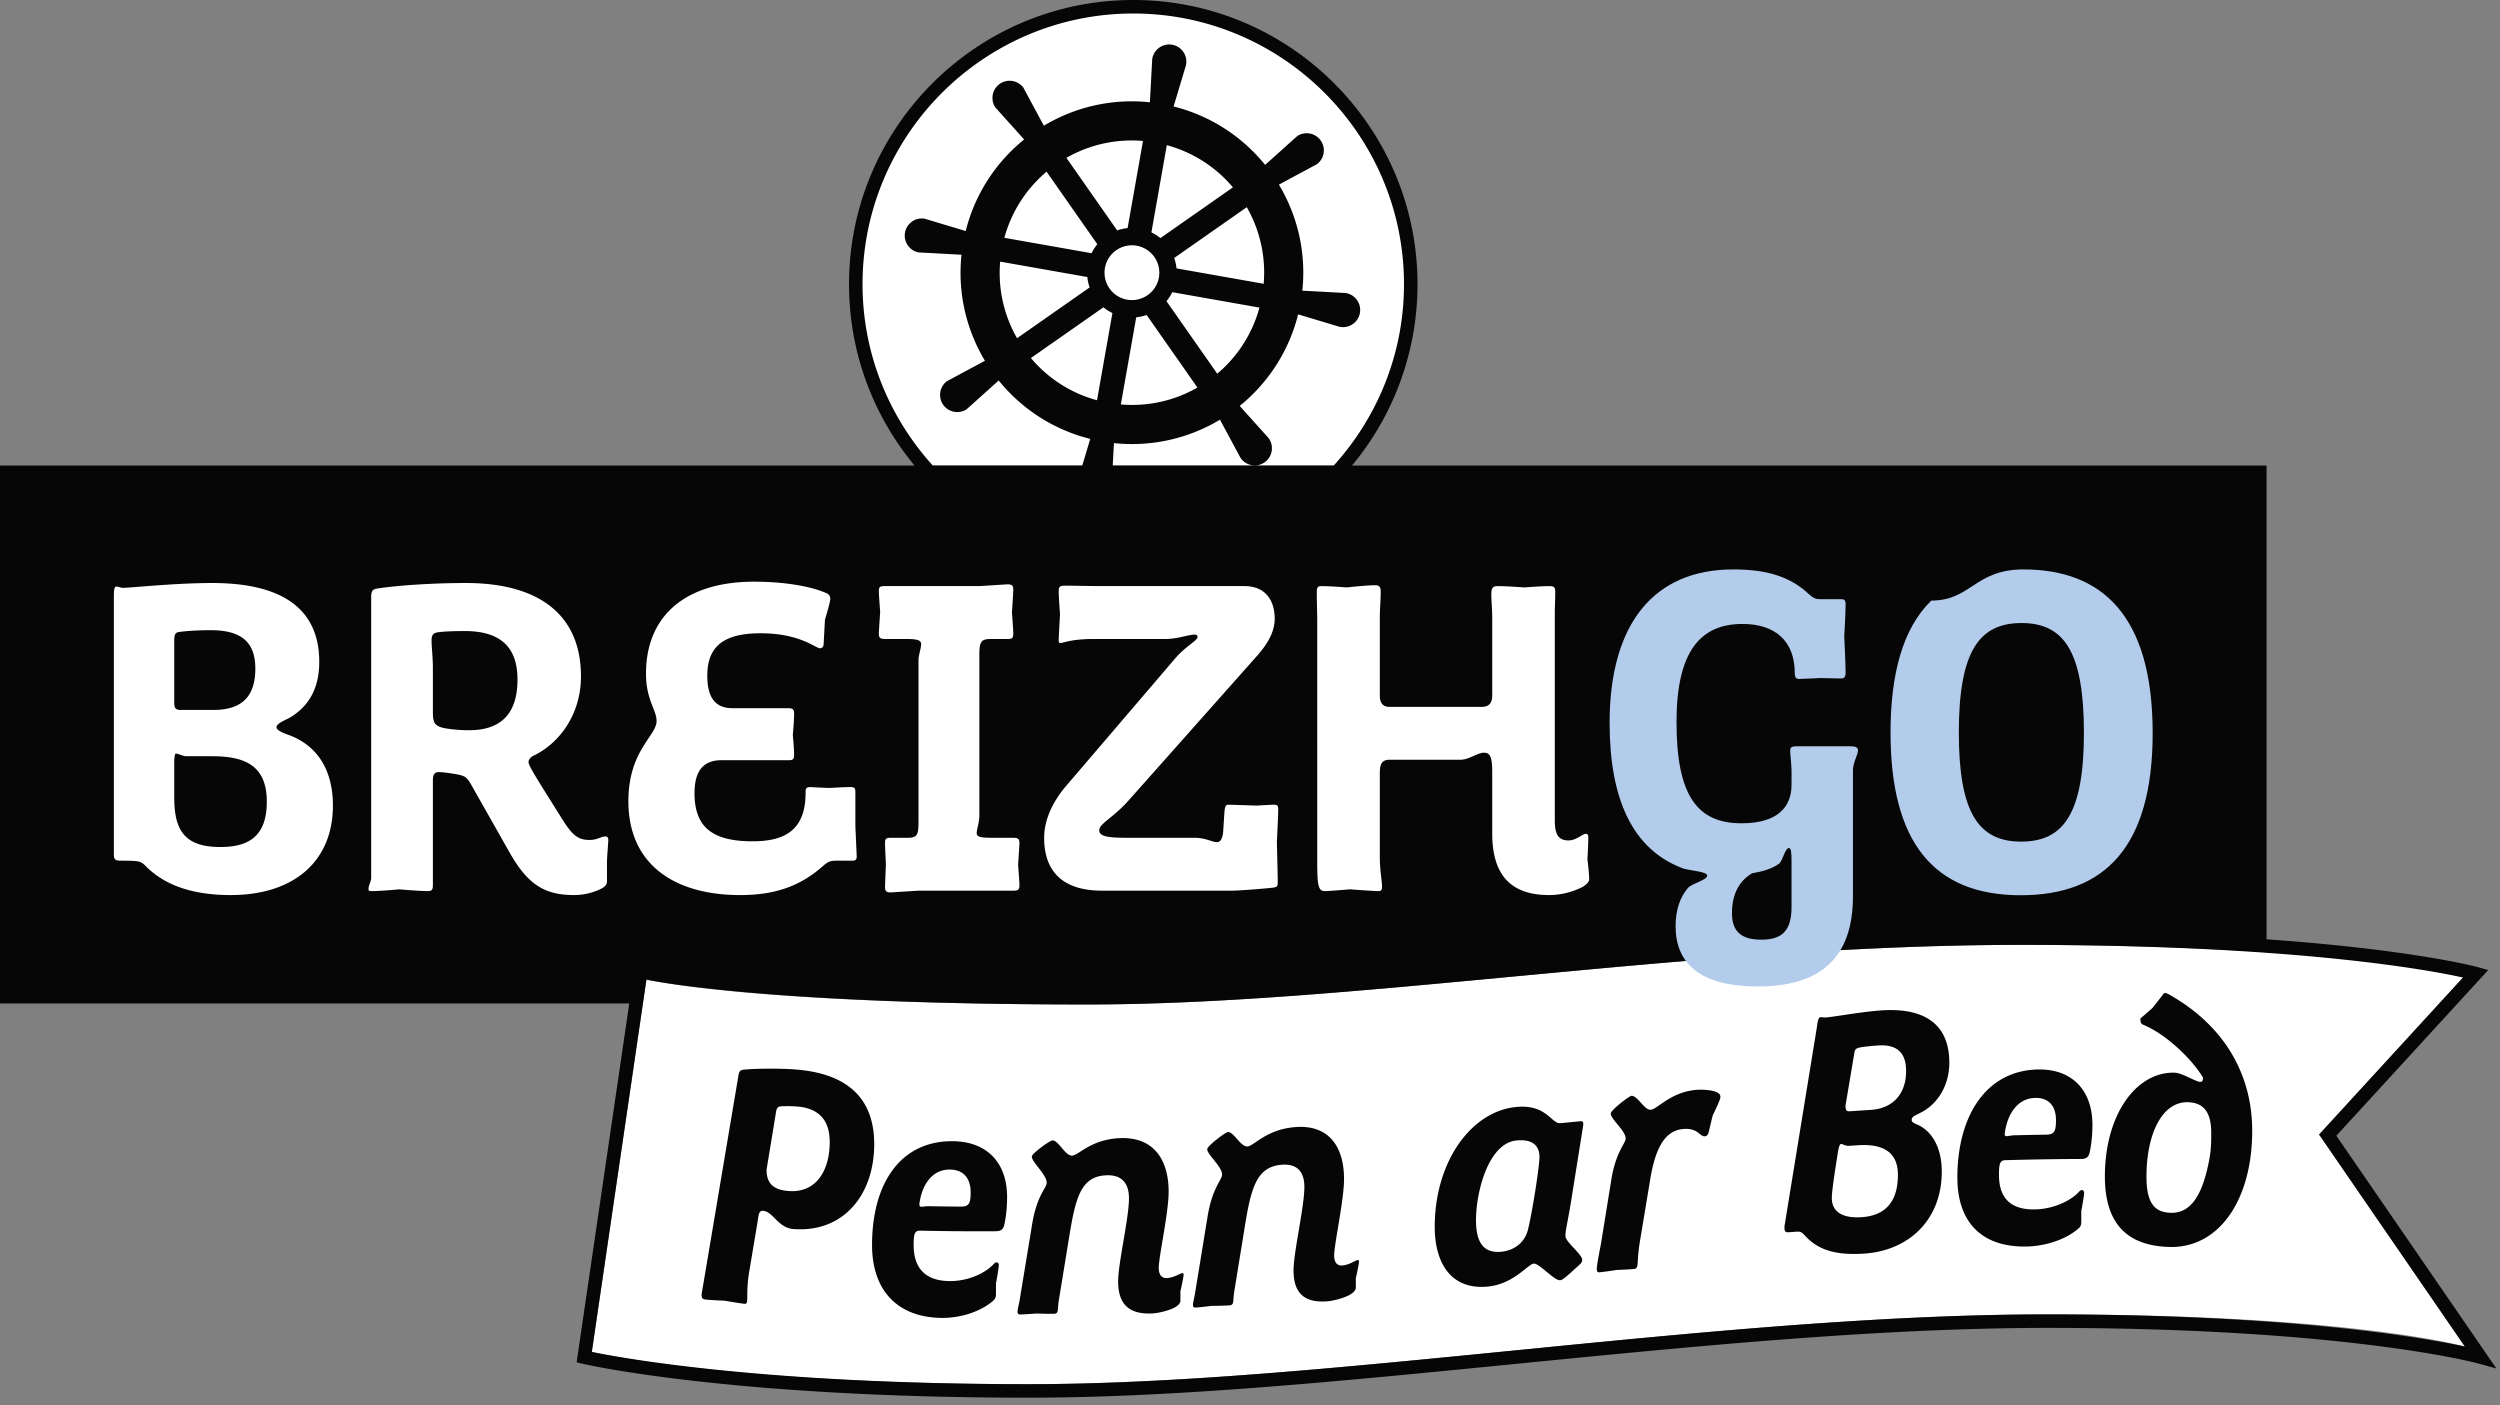 <svg width="185" height="104" viewBox="0 0 185 104" xmlns="http://www.w3.org/2000/svg"><rect x="0" y="0" width="185" height="104" fill="#808080" stroke="none"/><title>logo_pab_noir_picto</title><g fill-rule="nonzero" fill="none"><path d="M99.41 34.447a20.45 20.45 0 0 0 4.986-13.413C104.396 9.694 95.202.5 83.862.5S63.328 9.693 63.328 21.034c0 5.127 1.879 9.815 4.986 13.413zM47.835 72.493s7.635 1.838 32.63 1.838c20.1 0 44.823-4.41 69.086-4.41 24.27 0 32.715 2.414 32.715 2.414l-10.653 11.62L182.4 99.643s-8.39-2.378-30.843-2.378c-24.412 0-53.357 5.165-75.434 5.165-22.383 0-32.328-2.387-32.328-2.387z" fill="#FFF"/><path d="m172.889 84.045 11.24-12.262-.784-.219c-.066-.018-4.734-1.283-15.621-2.056v-35.06h-67.675a20.94 20.94 0 0 0 4.846-13.414C104.896 9.436 95.46 0 83.862 0 72.264 0 62.828 9.436 62.828 21.034c0 5.094 1.822 9.77 4.847 13.413H0v39.808h46.566l-3.896 26.559.446.105c.106.026 10.822 2.51 33.006 2.51 10.785 0 22.987-1.208 35.906-2.487 13.294-1.317 27.04-2.678 39.528-2.678 22.101 0 31.756 2.61 31.851 2.637l1.325.368zM86.32 22.287q.251-.304.426-.665l6.453 1.14a9.7 9.7 0 0 1-3.123 4.892zm2.289 6.392a9.7 9.7 0 0 1-5.667 1.25l1.139-6.45q.4-.04.77-.17zm-1.548-8.819a3.3 3.3 0 0 0-.17-.77l5.37-3.758A9.7 9.7 0 0 1 93.511 21zm-1.192-2.24a3.3 3.3 0 0 0-.665-.425l1.14-6.453a9.7 9.7 0 0 1 4.892 3.123zm-.11 2.912a2.03 2.03 0 0 1-2.35 1.644 2.03 2.03 0 0 1-1.644-2.35 2.03 2.03 0 0 1 2.35-1.643 2.03 2.03 0 0 1 1.644 2.35m-2.317-3.652a3.3 3.3 0 0 0-.77.17l-3.758-5.37a9.7 9.7 0 0 1 5.668-1.25zm-2.24 1.192q-.25.304-.425.665l-6.453-1.14a9.7 9.7 0 0 1 3.123-4.892zm-.74 2.427q.04.4.17.77l-5.37 3.758a9.7 9.7 0 0 1-1.25-5.668zm1.193 2.24q.303.25.664.425l-1.14 6.453a9.7 9.7 0 0 1-4.892-3.123zm-17.827-1.705C63.828 9.987 72.815 1 83.861 1s20.034 8.987 20.034 20.034c0 5.161-1.978 9.858-5.196 13.413H82.342l.088-1.62.006-.037c2.82.299 5.55-.36 7.839-1.73l.021.03 1.496 2.78a1.27 1.27 0 1 0 2.08-1.456l-2.11-2.35-.02-.03a12.63 12.63 0 0 0 4.318-6.767l.037.007 3.024.907a1.27 1.27 0 1 0 .441-2.5l-3.153-.17-.037-.006c.3-2.82-.359-5.55-1.73-7.838l.03-.022 2.78-1.496a1.27 1.27 0 0 0-1.456-2.08l-2.35 2.11-.03.02a12.63 12.63 0 0 0-6.767-4.318l.007-.037.908-3.023a1.27 1.27 0 1 0-2.5-.442l-.17 3.154-.007.036c-2.82-.299-5.549.36-7.838 1.73l-.022-.03-1.496-2.78a1.27 1.27 0 0 0-2.08 1.456l2.11 2.35.02.03a12.63 12.63 0 0 0-4.318 6.767l-.037-.007-3.023-.907a1.27 1.27 0 0 0-.442 2.5l3.154.17.036.006c-.299 2.82.36 5.55 1.731 7.838l-.03.022-2.78 1.496a1.27 1.27 0 0 0 1.455 2.08l2.35-2.11.03-.02a12.63 12.63 0 0 0 6.767 4.318l-.007.037-.58 1.932H69.024c-3.217-3.555-5.196-8.252-5.196-13.413m87.728 76.23c-12.538 0-26.309 1.363-39.626 2.683-12.894 1.276-25.072 2.482-35.808 2.482-19.535 0-30.1-1.93-32.328-2.387l4.041-27.55c2.158.42 11.06 1.839 32.63 1.839 9.602 0 20.18-.997 31.379-2.052 12.304-1.16 25.03-2.358 37.707-2.358 20.021 0 29.965 1.812 32.715 2.414l-10.653 11.62L182.4 99.643c-3.295-.696-13.095-2.378-30.843-2.378" fill="#060606"/><g fill="#060606"><path d="M58.712 90.95c-1.145-.087-1.482-1.282-2.246-1.351-.357-.033-.332.424-.427.948l-.59 3.513c-.308 1.817.027 2.458-.355 2.42-.453-.046-1.48-.231-1.48-.231s-.955-.03-1.432-.088c-.238-.029-.262-.158-.263-.387a32379 32379 0 0 0 2.719-16.147c.046-.35.142-.44.38-.468.811-.096 2.697-.104 3.819-.02 1.993.15 3.455.706 4.42 1.638.965.933 1.433 2.24 1.435 3.86.003 1.899-.567 3.542-1.6 4.68-1.033 1.14-2.53 1.773-4.38 1.632m.248-9.069a9 9 0 0 0-1.145-.013c-.275.015-.357.148-.405.523l-.685 4.168c.001 1.012.503 1.49 1.625 1.578 1.05.082 1.813-.317 2.313-.99.5-.674.738-1.622.736-2.647-.002-1.646-.84-2.5-2.439-2.619M74.315 90.651c-.075.325-.262.458-.62.46a200 200 0 0 1-5.61-.042c-.405-.008-.476.243-.475 1.078.003 1.721.888 2.635 2.654 2.653 1.289.014 2.576-.52 3.268-1.258.07-.076.119-.127.214-.127.12 0 .168.1.168.201 0 .177-.19 1.267-.213 1.343l.001.76c0 .304-.047.405-.261.583-1.002.84-2.505 1.241-3.77 1.224-1.659-.022-2.942-.547-3.812-1.475s-1.324-2.257-1.327-3.903c-.002-1.527.231-2.898.688-4.043s1.134-2.066 2.02-2.696 1.982-.971 3.27-.96c1.253.013 2.256.403 2.946 1.112.69.708 1.068 1.735 1.07 3.013.001.734-.079 1.5-.212 2.077m-4.017-4.103c-1.312-.013-2.074 1.107-2.263 2.546 0 .127.024.203.144.205.143.004.333-.043.549-.039.954.017 1.431.023 2.386.029.597.004.716-.25.715-1.06-.002-1.038-.529-1.67-1.53-1.68M87.35 95.562l.001.682c0 .152-.095.285-.286.422-.31.245-1.241.5-1.79.528-1.812.094-2.53-.767-2.533-2.361 0-.683.2-1.856.4-3.042.202-1.186.403-2.385.401-3.119-.001-1.088-.503-1.747-1.673-1.7-.895.035-1.455.408-1.848 1.11-.392.703-.617 1.735-.842 3.083l-.414 2.53-.413 2.53c-.119.737.025.987-.38.997-.407.01-1.29-.022-1.29-.022s-.788.064-1.193.07c-.167.002-.19-.1-.192-.226 0-.126.095-.507.143-.76l.945-5.736c.354-2.132 1.07-2.629 1.07-3.034-.002-.582-1.101-1.522-1.102-1.927 0-.228 1.335-1.191 1.526-1.196.454-.01.932 1.141 1.457 1.125.478-.015 1.383-1.201 3.532-1.294 1.217-.053 2.118.325 2.716 1.021.598.697.892 1.712.894 2.926.001.797-.182 1.997-.365 3.105s-.367 2.124-.366 2.554c0 .405.144.777.622.75.477-.025 1.001-.36 1.097-.365.072-.004.12.018.12.12 0 .177-.237 1.229-.237 1.229M100.33 94.597l.002.683c0 .152-.096.286-.287.43-.31.254-1.24.537-1.79.584-1.812.153-2.53-.68-2.533-2.274 0-.684.2-1.864.401-3.057s.402-2.398.4-3.132c-.001-1.088-.503-1.73-1.673-1.64-.894.07-1.455.465-1.847 1.183-.393.719-.618 1.76-.843 3.117l-.413 2.548-.414 2.547c-.119.743.025.986-.38 1.014-.407.027-1.29.035-1.29.035s-.787.1-1.193.125c-.167.01-.19-.09-.191-.216 0-.126.094-.511.142-.768l.473-2.89.472-2.889c.355-2.15 1.07-2.677 1.07-3.082-.001-.582-1.1-1.472-1.102-1.877 0-.228 1.335-1.252 1.526-1.265.454-.03.932 1.1 1.458 1.063.477-.034 1.382-1.26 3.53-1.431 1.218-.097 2.12.251 2.717.928.598.677.892 1.683.894 2.898.001.797-.182 2.002-.365 3.116s-.366 2.135-.366 2.565c.001.405.144.773.622.732.477-.041 1.002-.39 1.097-.399.071-.006.12.015.12.116 0 .177-.237 1.236-.237 1.236M116.336 88.423c-.26 1.696-.497 2.605-.496 3.035 0 .456 1.243 1.348 1.244 1.777 0 .127-.072.235-.167.32-1.192 1.103-1.312 1.166-1.478 1.182-.406.04-1.554-1.266-1.936-1.229-.454.044-1.477 1.512-3.41 1.699-1.325.128-2.304-.285-2.953-1.074s-.967-1.955-.97-3.335c-.002-1.594.293-3.076.811-4.355.519-1.28 1.262-2.356 2.155-3.14.894-.785 1.938-1.277 3.06-1.386 2.267-.222 2.604 1.264 3.272 1.199l1.456-.141c.19-.02.239.027.24.255l-.414 2.597zm-4.113-4.028c-1.038.1-1.788 1.046-2.279 2.233-.49 1.186-.72 2.613-.72 3.676.004 1.493.459 2.462 1.867 2.326.955-.093 1.746-.679 1.979-1.636.18-.736.39-1.924.56-3.003.168-1.08.291-2.054.29-2.37 0-.836-.503-1.343-1.697-1.226M126.74 82.541c-.115.476-.172.713-.285 1.19-.048.206-.12.34-.287.354-.406.035-.502-.64-1.624-.538-1.455.131-2.098 1.635-2.452 3.87l-.756 4.551c-.237 1.515-.021 1.9-.427 1.939-.406.038-1.265.07-1.265.07s-.836.13-1.289.173c-.167.016-.192-.108-.192-.26 0-.302.213-1.337.308-1.851l.756-4.68c.33-2.132 1.07-2.734 1.07-3.114-.001-.582-1.101-1.414-1.102-1.844 0-.253 1.36-1.293 1.526-1.31.454-.042.956 1.075 1.434 1.03.501-.046 1.454-1.3 3.364-1.472.382-.034 1.193-.004 1.55.193.169.087.24.156.24.358 0 .203-.57 1.341-.57 1.341M142.253 82.272c-.62.334-.787.344-.787.623 0 .202.358.284.573.4 1.051.554 1.65 1.794 1.653 3.389.003 1.784-.604 3.253-1.628 4.301s-2.468 1.678-4.14 1.784c-2.052.13-3.365-.253-4.345-1.32-.24-.26-.311-.33-.67-.303l-.524.04c-.31.024-.335-.1-.335-.43.24-1.481.452-2.778.648-3.981l.557-3.426.558-3.424.648-3.98c.047-.433.118-.666.262-.676.072-.005.262.031.382.023.692-.05 2.696-.438 4.224-.529 1.61-.095 2.84.191 3.668.841.827.65 1.252 1.664 1.254 3.031.003 1.645-.83 2.997-1.998 3.637m-4.722 2.474-.717.046c-.238.016-.477-.145-.573-.138s-.166.188-.237.624c-.237 1.484-.45 2.891-.449 3.371.002 1.064.838 1.51 2.199 1.423 1.837-.117 2.695-1.225 2.692-3.148-.003-1.848-1.364-2.278-2.916-2.178m1.491-7.383c-.5.03-1.171.096-1.456.167-.261.065-.31.146-.357.478l-.638 3.788c0 .33.048.453.31.436l1.552-.1c1.647-.102 2.624-1.19 2.62-2.885-.001-1.291-.622-1.969-2.03-1.884M154.628 85.307c-.075.323-.262.456-.62.456a227.67 227.67 0 0 0-5.609.09c-.406.01-.476.266-.474 1.102.002 1.72.886 2.575 2.652 2.542 1.29-.024 2.577-.566 3.268-1.303.071-.076.12-.126.215-.127.119 0 .167.1.167.202 0 .177-.188 1.266-.212 1.342v.76c.001.303-.046.404-.26.582-1.002.84-2.505 1.262-3.77 1.29-1.66.034-2.943-.41-3.812-1.276-.87-.867-1.325-2.157-1.328-3.802-.002-1.527.232-2.918.688-4.098s1.134-2.15 2.02-2.83 1.982-1.074 3.27-1.096c1.254-.022 2.257.362 2.947 1.071s1.068 1.741 1.07 3.02c0 .733-.08 1.499-.212 2.075m-4.016-4.062c-1.313.025-2.074 1.187-2.263 2.635 0 .126.023.202.143.198.143-.004.334-.06.549-.065.954-.024 1.432-.034 2.386-.048.597-.009.717-.263.715-1.073-.001-1.037-.528-1.665-1.53-1.647M160.519 92.275c-1.755-.052-2.943-.59-3.693-1.5s-1.062-2.188-1.065-3.694c-.002-1.544.258-2.924.71-4.075.453-1.151 1.098-2.073 1.864-2.7.767-.626 1.654-.957 2.593-.927.549.017 1.552.663 1.862.676.168.007.215-.042.239-.294-.348-.61-1.005-1.409-1.803-2.147-.797-.739-1.735-1.416-2.643-1.788-.167-.079-.191-.18-.192-.459l.882-.766.763-.969c.07-.099.095-.149.19-.147.048.002.143.03.24.083 1.456.81 2.63 1.773 3.547 2.836a10.7 10.7 0 0 1 2.012 3.449c.432 1.221.636 2.5.638 3.8.003 1.696-.265 3.233-.762 4.523s-1.222 2.333-2.133 3.044a4.94 4.94 0 0 1-3.25 1.055m1.415-10.71c-.967-.036-1.742.55-2.274 1.543-.533.993-.823 2.392-.82 3.987.003 2 .649 2.618 1.794 2.653.812.024 1.42-.37 1.881-1.086s.776-1.752 1-3.007c.119-.703.118-1.31.117-1.842-.003-1.494-.552-2.206-1.698-2.248"/></g><path d="M17.07 66.235c-2.61 0-4.829-.62-6.36-2.218-.327-.294-.458-.326-1.73-.326-.489 0-.554-.098-.554-.522V44.154c0-.521.032-.75.196-.75.098 0 .359.098.457.098.587 0 3.848-.359 6.62-.359 5.512 0 7.926 2.153 7.926 5.838 0 1.924-.75 3.262-2.152 4.109-.262.164-1.012.425-1.012.718 0 .294.75.522 1.012.62 2.087.816 3.163 2.642 3.163 5.187 0 4.076-2.837 6.62-7.567 6.62m-1.467-19.601c-.98 0-1.893.064-2.317.13-.325.031-.39.195-.39.652v4.566c0 .392.065.555.488.555h2.382c1.957 0 3.13-.817 3.13-3.066 0-1.957-1.043-2.837-3.293-2.837m.097 9.327h-1.924c-.228 0-.588-.196-.75-.196-.065 0-.13.13-.13.718v2.544c0 2.512.848 3.652 3.423 3.652 2.252 0 3.426-.945 3.426-3.358 0-2.707-1.664-3.36-4.045-3.36M44.916 63.855v1.37c0 .227-.131.358-.327.488a4.5 4.5 0 0 1-2.12.522c-2.314 0-3.522-.913-4.86-3.328l-2.77-4.89c-.263-.458-.425-.588-.882-.686s-1.239-.196-1.467-.196c-.36 0-.457.196-.457.652v7.698c0 .294-.033.456-.359.456-.653 0-2.12-.13-2.12-.13s-1.37.13-2.054.13c-.131 0-.23 0-.23-.162 0-.262.197-.555.197-.817V44.155c0-.392.098-.523.358-.588 1.63-.26 4.306-.424 6.653-.424 5.448 0 8.514 2.381 8.514 6.915 0 2.805-1.599 4.958-3.524 5.87-.161.066-.357.261-.357.457 0 .294.62 1.24 2.478 4.207.717 1.142 1.142 1.565 2.022 1.565.62 0 .848-.26 1.208-.26.13 0 .195.099.195.26 0 .229-.098 1.208-.098 1.698M34.382 46.698c-.882 0-1.599.032-2.023.098-.326.066-.424.228-.424.62 0 .424.098 1.272.098 1.99v3.196c0 .815.065 1.108.815 1.272.49.098 1.207.163 1.86.163 2.217 0 3.587-1.076 3.587-3.75 0-2.447-1.304-3.589-3.913-3.589M63.396 63.365c0 .228-.066.326-.326.326h-1.24c-.391 0-.554.097-.816.293-1.761 1.599-3.652 2.251-6.261 2.251-4.698 0-8.252-2.153-8.252-6.947 0-3.751 2.087-4.827 2.087-5.936 0-.816-.784-1.565-.784-3.49 0-4.502 3.165-6.817 7.992-6.817 2.087 0 4.044.293 5.284.816.196.065.359.196.359.456 0 .261-.392 1.533-.392 1.533l-.098 1.794c0 .196-.098.326-.26.326-.36 0-1.468-1.108-4.403-1.108-2.61 0-3.947.88-3.947 3.13 0 1.533.521 2.414 1.86 2.414h4.043c.392 0 .521.032.521.424 0 .522-.096 1.565-.096 1.565s.096.98.096 1.469c0 .391-.161.391-.488.391h-4.892c-1.404 0-1.99.88-1.99 2.446 0 2.674 1.533 3.555 4.306 3.555 2.446 0 3.914-.881 3.914-3.587 0-.327.031-.425.39-.425.458.033 1.37.065 1.37.065s1.044-.065 1.565-.065c.328 0 .36.098.36.425v2.478zM75.016 65.909H67.97l-2.055.13c-.325 0-.423-.097-.423-.391 0-.196.065-1.696.065-1.696s-.065-1.305-.065-1.5c0-.358.031-.456.423-.456h1.24c.717 0 .815-.196.815-1.208V48.85c0-.36.196-.913.196-1.174 0-.262-.196-.391-1.043-.391h-1.631c-.359 0-.457-.098-.457-.392 0-.196.098-1.598.098-1.598s-.098-1.305-.098-1.5c0-.326.032-.424.424-.424h7.013l2.086-.131c.327 0 .425.098.425.391 0 .196-.098 1.697-.098 1.697s.098 1.304.098 1.499c0 .36-.033.458-.425.458h-1.238c-.719 0-.848.196-.848 1.205v11.905c0 .425-.196 1.012-.196 1.24 0 .262.196.36 1.044.36h1.663c.357 0 .455.098.455.39 0 .196-.098 1.599-.098 1.599s.098 1.304.098 1.5c0 .326-.063.424-.423.424M94.488 62.29s.066 2.575.066 3.032c0 .26-.066.327-.327.359-.13.031-2.413.227-3.033.227H81.54c-2.77 0-4.273-1.303-4.273-3.913 0-1.077.425-2.446 1.665-3.88l8.089-9.46c.717-.815 1.597-1.272 1.597-1.5 0-.13-.065-.195-.228-.195-.423 0-1.271.325-2.12.325h-5.35c-1.63 0-2.249.294-2.413.294-.13 0-.163-.033-.163-.196 0-.26.097-1.925.097-1.925s-.097-1.337-.097-1.663c0-.424.097-.456.555-.456.456 0 1.663.032 2.772.032h10.436c1.372 0 2.22.881 2.22 2.414 0 .88-.424 1.73-1.24 2.674l-9.589 10.796c-1.142 1.273-2.154 1.696-2.154 2.185 0 .391.458.555 1.892.555h5.121c.881 0 1.338.326 1.696.326.23 0 .39-.196.457-.717l.098-1.5c.032-.36.066-.555.294-.555.195 0 2.088.065 2.088.065s1.107-.065 1.238-.065c.327 0 .359.065.359.358 0 .49-.098 2.382-.098 2.382M117.143 65.615a5.5 5.5 0 0 1-2.511.62c-2.935 0-4.208-1.598-4.208-4.566v-4.533c0-1.142-.163-1.436-.62-1.436s-1.108.521-1.729.521h-5.25c-.653 0-.718.458-.718 1.013v6.23c0 .945.163 1.694.163 2.15 0 .197-.033.328-.26.328-.36 0-2.122-.131-2.122-.131s-1.499.13-1.858.13c-.49 0-.555-.456-.555-2.25V45.818c0-.36-.032-1.24-.032-1.892 0-.456.032-.554.359-.554.619 0 1.859.098 1.859.098s1.434-.163 2.12-.163c.326 0 .391.196.391.456 0 .651-.065 1.305-.065 1.923v5.806c0 .49.196.817.718.817h6.817c.553 0 .782-.294.782-.849v-5.838c0-.554-.065-1.11-.065-1.631 0-.359.032-.62.456-.62.686 0 1.99.099 1.99.099s1.24-.098 1.893-.098c.39 0 .39.195.39.521 0 .49-.033.98-.033 1.5v15.265c0 .88.131 1.534 1.012 1.534.586 0 1.044-.49 1.272-.49.196 0 .196.162.196.294 0 .455-.066 1.597-.066 1.597s.13.978.13 1.468c0 .195-.195.391-.456.554" fill="#FFF"/><path d="M137.118 56.99v9.326c0 4.612-2.442 6.681-7.053 6.681-4.274 0-6.07-1.73-6.07-4.443q0-1.781.915-2.848c.305-.34 1.424-.577 1.424-.916 0-.305-1.391-.373-1.831-.542-3.663-1.39-5.392-5.054-5.392-10.751 0-7.359 3.29-11.36 9.156-11.36 2.51 0 4.238.542 5.63 1.866.305.27.473.338.813.338h1.56c.204 0 .306.068.306.373 0 .611-.102 2.374-.102 2.374s.102 2.103.102 2.679c0 .407-.17.44-.374.44-.067 0-1.492-.033-1.492-.033s-1.255.068-1.593.068c-.238 0-.306-.17-.306-.441 0-2.374-1.458-3.629-3.866-3.629-3.12 0-4.883 2.035-4.883 7.257 0 5.494 1.56 7.495 4.815 7.495 2.645 0 3.697-1.187 3.697-2.85v-1.016c0-.51-.102-1.187-.102-1.527 0-.17.068-.305.44-.305h4.036c.408 0 .543.103.543.305 0 .306-.373.916-.373 1.459m-4.544 6.748c0-.678-.034-.982-.204-.982-.27 0-.44.914-.712 1.152-.542.407-1.356.61-2.001.713-.916.542-1.491 1.492-1.491 2.95 0 1.288.61 1.966 2.17 1.966 1.594 0 2.238-.712 2.238-2.44zM149.53 66.248c-6.444 0-9.63-3.934-9.63-12.04 0-4.272.881-7.696 3.018-9.765 2.95 0 3.221-2.305 6.816-2.305 5.799 0 9.563 3.39 9.563 12.105 0 8.445-3.561 12.005-9.767 12.005m.068-20.143c-3.085 0-4.645 2-4.645 8.104 0 5.935 1.458 8.071 4.612 8.071 3.086 0 4.645-2 4.645-8.037 0-6.002-1.458-8.138-4.612-8.138" fill="#B4CCEC"/></g></svg>